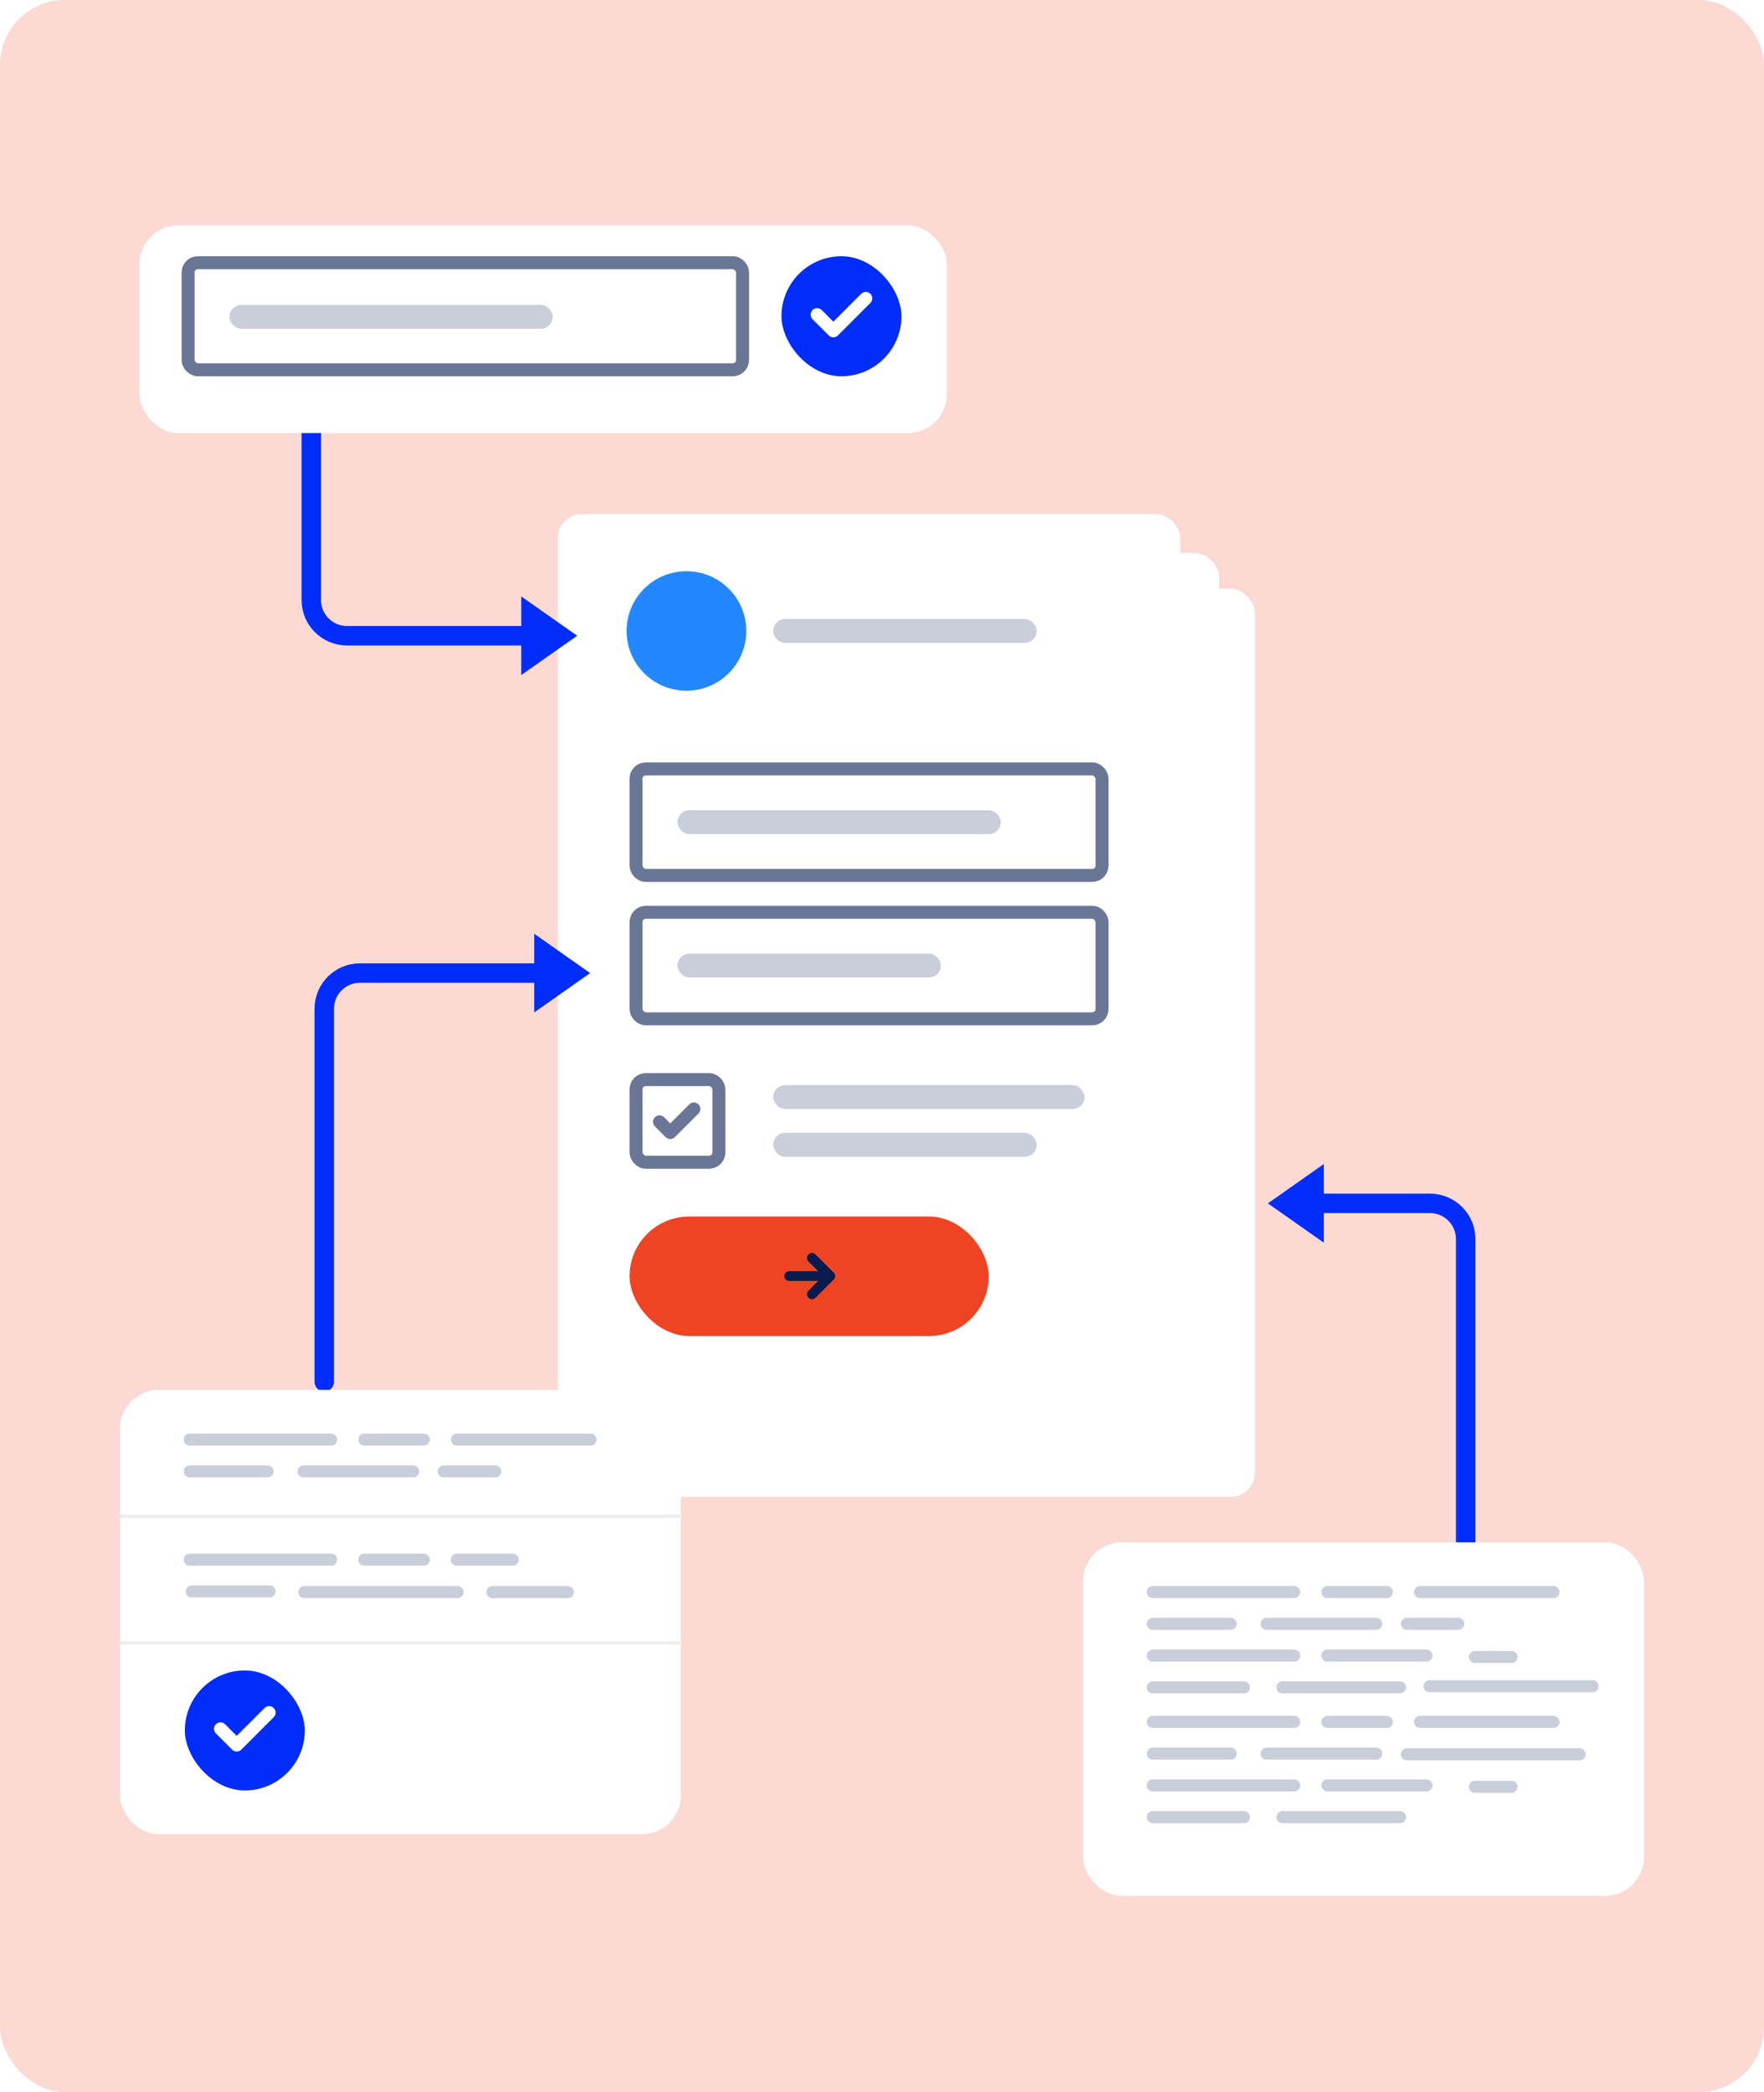 <svg width="544" height="645" viewBox="0 0 544 645" fill="none" xmlns="http://www.w3.org/2000/svg">
<rect width="544" height="645" rx="20" fill="#FCDAD3"/>
<path d="M452 476L452 382C452 375.925 447.075 371 441 371L407 371" stroke="#002DFA" stroke-width="6" stroke-linecap="round"/>
<path d="M391 371L408.25 358.876L408.25 383.124L391 371Z" fill="#002DFA"/>
<g filter="url(#filter0_dd_1823_3626)">
<rect x="195" y="177" width="192" height="280" rx="7.5" fill="white"/>
</g>
<g filter="url(#filter1_dd_1823_3626)">
<rect x="184" y="166" width="192" height="280" rx="7.5" fill="white"/>
</g>
<g filter="url(#filter2_dd_1823_3626)">
<rect x="172" y="154" width="192" height="280" rx="7.5" fill="white"/>
</g>
<rect x="196.154" y="237.053" width="143.692" height="32.842" rx="3" stroke="#6A7695" stroke-width="4"/>
<rect x="196.154" y="281.263" width="143.692" height="32.842" rx="3" stroke="#6A7695" stroke-width="4"/>
<rect x="208.923" y="249.79" width="99.692" height="7.368" rx="3.684" fill="#CACEDB"/>
<rect x="238.461" y="190.842" width="81.231" height="7.368" rx="3.684" fill="#CACEDB"/>
<rect x="208.923" y="294" width="81.231" height="7.368" rx="3.684" fill="#CACEDB"/>
<rect x="238.461" y="334.526" width="96" height="7.368" rx="3.684" fill="#CACEDB"/>
<rect x="238.461" y="349.263" width="81.231" height="7.368" rx="3.684" fill="#CACEDB"/>
<rect x="196.154" y="332.842" width="25.538" height="25.474" rx="3" stroke="#6A7695" stroke-width="4"/>
<path d="M213.998 341.895L206.702 349.176L203.385 345.866" stroke="#6A7695" stroke-width="4" stroke-linecap="round" stroke-linejoin="round"/>
<rect x="194.154" y="375.053" width="110.769" height="36.842" rx="18.421" fill="#EF4423"/>
<path d="M250.398 387.821L256 393.411L250.398 399" stroke="#091A4F" stroke-width="3" stroke-linecap="round" stroke-linejoin="round"/>
<path d="M256 393.411L243.396 393.411" stroke="#091A4F" stroke-width="3" stroke-linecap="round" stroke-linejoin="round"/>
<path d="M250.398 387.821L256 393.411L250.398 399" stroke="#091A4F" stroke-width="3" stroke-linecap="round" stroke-linejoin="round"/>
<ellipse cx="211.692" cy="194.526" rx="18.462" ry="18.421" fill="#2388FF"/>
<g filter="url(#filter3_dd_1823_3626)">
<rect x="334" y="471" width="173" height="109" rx="12" fill="white"/>
</g>
<line x1="399.118" y1="490.841" x2="355.504" y2="490.841" stroke="#C9CEDB" stroke-width="3.716" stroke-linecap="round"/>
<line x1="399.118" y1="530.858" x2="355.504" y2="530.858" stroke="#C9CEDB" stroke-width="3.716" stroke-linecap="round"/>
<line x1="427.681" y1="490.841" x2="409.364" y2="490.841" stroke="#C9CEDB" stroke-width="3.716" stroke-linecap="round"/>
<line x1="427.681" y1="530.858" x2="409.364" y2="530.858" stroke="#C9CEDB" stroke-width="3.716" stroke-linecap="round"/>
<line x1="479.091" y1="490.841" x2="437.925" y2="490.841" stroke="#C9CEDB" stroke-width="3.716" stroke-linecap="round"/>
<line x1="479.091" y1="530.858" x2="437.925" y2="530.858" stroke="#C9CEDB" stroke-width="3.716" stroke-linecap="round"/>
<line x1="379.534" y1="500.633" x2="355.504" y2="500.633" stroke="#C9CEDB" stroke-width="3.716" stroke-linecap="round"/>
<line x1="379.534" y1="540.65" x2="355.504" y2="540.65" stroke="#C9CEDB" stroke-width="3.716" stroke-linecap="round"/>
<line x1="424.415" y1="500.633" x2="390.593" y2="500.633" stroke="#C9CEDB" stroke-width="3.716" stroke-linecap="round"/>
<line x1="424.415" y1="540.65" x2="390.593" y2="540.65" stroke="#C9CEDB" stroke-width="3.716" stroke-linecap="round"/>
<line x1="399.118" y1="510.425" x2="355.504" y2="510.425" stroke="#C9CEDB" stroke-width="3.716" stroke-linecap="round"/>
<line x1="399.118" y1="550.442" x2="355.504" y2="550.442" stroke="#C9CEDB" stroke-width="3.716" stroke-linecap="round"/>
<line x1="439.919" y1="510.425" x2="409.362" y2="510.425" stroke="#C9CEDB" stroke-width="3.716" stroke-linecap="round"/>
<line x1="439.919" y1="550.442" x2="409.362" y2="550.442" stroke="#C9CEDB" stroke-width="3.716" stroke-linecap="round"/>
<line x1="466.142" y1="510.858" x2="454.858" y2="510.858" stroke="#C9CEDB" stroke-width="3.716" stroke-linecap="round"/>
<line x1="466.142" y1="550.875" x2="454.858" y2="550.875" stroke="#C9CEDB" stroke-width="3.716" stroke-linecap="round"/>
<line x1="383.615" y1="520.217" x2="355.505" y2="520.217" stroke="#C9CEDB" stroke-width="3.716" stroke-linecap="round"/>
<line x1="383.615" y1="560.234" x2="355.505" y2="560.234" stroke="#C9CEDB" stroke-width="3.716" stroke-linecap="round"/>
<line x1="431.76" y1="520.217" x2="395.49" y2="520.217" stroke="#C9CEDB" stroke-width="3.716" stroke-linecap="round"/>
<line x1="431.76" y1="560.234" x2="395.49" y2="560.234" stroke="#C9CEDB" stroke-width="3.716" stroke-linecap="round"/>
<line x1="491.142" y1="519.858" x2="440.858" y2="519.858" stroke="#C9CEDB" stroke-width="3.716" stroke-linecap="round"/>
<line x1="449.713" y1="500.633" x2="433.844" y2="500.633" stroke="#C9CEDB" stroke-width="3.716" stroke-linecap="round"/>
<line x1="487.142" y1="540.858" x2="433.858" y2="540.858" stroke="#C9CEDB" stroke-width="3.716" stroke-linecap="round"/>
<path d="M96 126L96 185C96 191.075 100.925 196 107 196L162 196" stroke="#002DFA" stroke-width="6" stroke-linecap="round"/>
<path d="M178 196L160.75 208.124L160.75 183.876L178 196Z" fill="#002DFA"/>
<path d="M100 426L100 311C100 304.925 104.925 300 111 300L166 300" stroke="#002DFA" stroke-width="6" stroke-linecap="round"/>
<path d="M182 300L164.75 287.876L164.75 312.124L182 300Z" fill="#002DFA"/>
<g filter="url(#filter4_dd_1823_3626)">
<rect x="37" y="424" width="173" height="137" rx="12" fill="white"/>
</g>
<line x1="102.118" y1="443.841" x2="58.504" y2="443.841" stroke="#C9CEDB" stroke-width="3.716" stroke-linecap="round"/>
<line x1="102.118" y1="480.858" x2="58.504" y2="480.858" stroke="#C9CEDB" stroke-width="3.716" stroke-linecap="round"/>
<line x1="130.681" y1="443.841" x2="112.364" y2="443.841" stroke="#C9CEDB" stroke-width="3.716" stroke-linecap="round"/>
<line x1="130.681" y1="480.858" x2="112.364" y2="480.858" stroke="#C9CEDB" stroke-width="3.716" stroke-linecap="round"/>
<line x1="182.091" y1="443.841" x2="140.925" y2="443.841" stroke="#C9CEDB" stroke-width="3.716" stroke-linecap="round"/>
<line x1="158.142" y1="480.858" x2="140.858" y2="480.858" stroke="#C9CEDB" stroke-width="3.716" stroke-linecap="round"/>
<line x1="82.534" y1="453.633" x2="58.504" y2="453.633" stroke="#C9CEDB" stroke-width="3.716" stroke-linecap="round"/>
<line x1="83.142" y1="490.65" x2="59.113" y2="490.65" stroke="#C9CEDB" stroke-width="3.716" stroke-linecap="round"/>
<line x1="127.415" y1="453.633" x2="93.593" y2="453.633" stroke="#C9CEDB" stroke-width="3.716" stroke-linecap="round"/>
<line x1="141.142" y1="490.858" x2="93.858" y2="490.858" stroke="#C9CEDB" stroke-width="3.716" stroke-linecap="round"/>
<line x1="152.713" y1="453.633" x2="136.844" y2="453.633" stroke="#C9CEDB" stroke-width="3.716" stroke-linecap="round"/>
<line x1="175.142" y1="490.858" x2="151.858" y2="490.858" stroke="#C9CEDB" stroke-width="3.716" stroke-linecap="round"/>
<line x1="37" y1="467.5" x2="210" y2="467.5" stroke="#EBECEE"/>
<line x1="37" y1="506.5" x2="210" y2="506.5" stroke="#EBECEE"/>
<rect x="57" y="515" width="37" height="37" rx="18.5" fill="#002DFA"/>
<path d="M83 528L73 538L68 533" stroke="white" stroke-width="4" stroke-linecap="round" stroke-linejoin="round"/>
<g filter="url(#filter5_dd_1823_3626)">
<rect x="43" y="65" width="249" height="64" rx="12" fill="white"/>
</g>
<rect x="58" y="81" width="171" height="33" rx="3" stroke="#6A7695" stroke-width="4"/>
<rect x="70.769" y="94" width="99.692" height="7.368" rx="3.684" fill="#CACEDB"/>
<rect x="241" y="79" width="37" height="37" rx="18.5" fill="#002DFA"/>
<path d="M267 92L257 102L252 97" stroke="white" stroke-width="4" stroke-linecap="round" stroke-linejoin="round"/>
<defs>
<filter id="filter0_dd_1823_3626" x="183" y="168" width="216" height="304" filterUnits="userSpaceOnUse" color-interpolation-filters="sRGB">
<feFlood flood-opacity="0" result="BackgroundImageFix"/>
<feColorMatrix in="SourceAlpha" type="matrix" values="0 0 0 0 0 0 0 0 0 0 0 0 0 0 0 0 0 0 127 0" result="hardAlpha"/>
<feOffset dy="3"/>
<feGaussianBlur stdDeviation="6"/>
<feColorMatrix type="matrix" values="0 0 0 0 0.416 0 0 0 0 0.463 0 0 0 0 0.584 0 0 0 0.1 0"/>
<feBlend mode="normal" in2="BackgroundImageFix" result="effect1_dropShadow_1823_3626"/>
<feColorMatrix in="SourceAlpha" type="matrix" values="0 0 0 0 0 0 0 0 0 0 0 0 0 0 0 0 0 0 127 0" result="hardAlpha"/>
<feOffset dy="1.5"/>
<feGaussianBlur stdDeviation="1.5"/>
<feColorMatrix type="matrix" values="0 0 0 0 0.416 0 0 0 0 0.463 0 0 0 0 0.584 0 0 0 0.1 0"/>
<feBlend mode="normal" in2="effect1_dropShadow_1823_3626" result="effect2_dropShadow_1823_3626"/>
<feBlend mode="normal" in="SourceGraphic" in2="effect2_dropShadow_1823_3626" result="shape"/>
</filter>
<filter id="filter1_dd_1823_3626" x="172" y="157" width="216" height="304" filterUnits="userSpaceOnUse" color-interpolation-filters="sRGB">
<feFlood flood-opacity="0" result="BackgroundImageFix"/>
<feColorMatrix in="SourceAlpha" type="matrix" values="0 0 0 0 0 0 0 0 0 0 0 0 0 0 0 0 0 0 127 0" result="hardAlpha"/>
<feOffset dy="3"/>
<feGaussianBlur stdDeviation="6"/>
<feColorMatrix type="matrix" values="0 0 0 0 0.416 0 0 0 0 0.463 0 0 0 0 0.584 0 0 0 0.1 0"/>
<feBlend mode="normal" in2="BackgroundImageFix" result="effect1_dropShadow_1823_3626"/>
<feColorMatrix in="SourceAlpha" type="matrix" values="0 0 0 0 0 0 0 0 0 0 0 0 0 0 0 0 0 0 127 0" result="hardAlpha"/>
<feOffset dy="1.5"/>
<feGaussianBlur stdDeviation="1.5"/>
<feColorMatrix type="matrix" values="0 0 0 0 0.416 0 0 0 0 0.463 0 0 0 0 0.584 0 0 0 0.1 0"/>
<feBlend mode="normal" in2="effect1_dropShadow_1823_3626" result="effect2_dropShadow_1823_3626"/>
<feBlend mode="normal" in="SourceGraphic" in2="effect2_dropShadow_1823_3626" result="shape"/>
</filter>
<filter id="filter2_dd_1823_3626" x="160" y="145" width="216" height="304" filterUnits="userSpaceOnUse" color-interpolation-filters="sRGB">
<feFlood flood-opacity="0" result="BackgroundImageFix"/>
<feColorMatrix in="SourceAlpha" type="matrix" values="0 0 0 0 0 0 0 0 0 0 0 0 0 0 0 0 0 0 127 0" result="hardAlpha"/>
<feOffset dy="3"/>
<feGaussianBlur stdDeviation="6"/>
<feColorMatrix type="matrix" values="0 0 0 0 0.416 0 0 0 0 0.463 0 0 0 0 0.584 0 0 0 0.1 0"/>
<feBlend mode="normal" in2="BackgroundImageFix" result="effect1_dropShadow_1823_3626"/>
<feColorMatrix in="SourceAlpha" type="matrix" values="0 0 0 0 0 0 0 0 0 0 0 0 0 0 0 0 0 0 127 0" result="hardAlpha"/>
<feOffset dy="1.5"/>
<feGaussianBlur stdDeviation="1.5"/>
<feColorMatrix type="matrix" values="0 0 0 0 0.416 0 0 0 0 0.463 0 0 0 0 0.584 0 0 0 0.1 0"/>
<feBlend mode="normal" in2="effect1_dropShadow_1823_3626" result="effect2_dropShadow_1823_3626"/>
<feBlend mode="normal" in="SourceGraphic" in2="effect2_dropShadow_1823_3626" result="shape"/>
</filter>
<filter id="filter3_dd_1823_3626" x="322" y="462" width="197" height="133" filterUnits="userSpaceOnUse" color-interpolation-filters="sRGB">
<feFlood flood-opacity="0" result="BackgroundImageFix"/>
<feColorMatrix in="SourceAlpha" type="matrix" values="0 0 0 0 0 0 0 0 0 0 0 0 0 0 0 0 0 0 127 0" result="hardAlpha"/>
<feOffset dy="3"/>
<feGaussianBlur stdDeviation="6"/>
<feColorMatrix type="matrix" values="0 0 0 0 0.416 0 0 0 0 0.463 0 0 0 0 0.584 0 0 0 0.1 0"/>
<feBlend mode="normal" in2="BackgroundImageFix" result="effect1_dropShadow_1823_3626"/>
<feColorMatrix in="SourceAlpha" type="matrix" values="0 0 0 0 0 0 0 0 0 0 0 0 0 0 0 0 0 0 127 0" result="hardAlpha"/>
<feOffset dy="1.5"/>
<feGaussianBlur stdDeviation="1.5"/>
<feColorMatrix type="matrix" values="0 0 0 0 0.416 0 0 0 0 0.463 0 0 0 0 0.584 0 0 0 0.1 0"/>
<feBlend mode="normal" in2="effect1_dropShadow_1823_3626" result="effect2_dropShadow_1823_3626"/>
<feBlend mode="normal" in="SourceGraphic" in2="effect2_dropShadow_1823_3626" result="shape"/>
</filter>
<filter id="filter4_dd_1823_3626" x="25" y="415" width="197" height="161" filterUnits="userSpaceOnUse" color-interpolation-filters="sRGB">
<feFlood flood-opacity="0" result="BackgroundImageFix"/>
<feColorMatrix in="SourceAlpha" type="matrix" values="0 0 0 0 0 0 0 0 0 0 0 0 0 0 0 0 0 0 127 0" result="hardAlpha"/>
<feOffset dy="3"/>
<feGaussianBlur stdDeviation="6"/>
<feColorMatrix type="matrix" values="0 0 0 0 0.416 0 0 0 0 0.463 0 0 0 0 0.584 0 0 0 0.1 0"/>
<feBlend mode="normal" in2="BackgroundImageFix" result="effect1_dropShadow_1823_3626"/>
<feColorMatrix in="SourceAlpha" type="matrix" values="0 0 0 0 0 0 0 0 0 0 0 0 0 0 0 0 0 0 127 0" result="hardAlpha"/>
<feOffset dy="1.5"/>
<feGaussianBlur stdDeviation="1.5"/>
<feColorMatrix type="matrix" values="0 0 0 0 0.416 0 0 0 0 0.463 0 0 0 0 0.584 0 0 0 0.1 0"/>
<feBlend mode="normal" in2="effect1_dropShadow_1823_3626" result="effect2_dropShadow_1823_3626"/>
<feBlend mode="normal" in="SourceGraphic" in2="effect2_dropShadow_1823_3626" result="shape"/>
</filter>
<filter id="filter5_dd_1823_3626" x="31" y="56" width="273" height="88" filterUnits="userSpaceOnUse" color-interpolation-filters="sRGB">
<feFlood flood-opacity="0" result="BackgroundImageFix"/>
<feColorMatrix in="SourceAlpha" type="matrix" values="0 0 0 0 0 0 0 0 0 0 0 0 0 0 0 0 0 0 127 0" result="hardAlpha"/>
<feOffset dy="3"/>
<feGaussianBlur stdDeviation="6"/>
<feColorMatrix type="matrix" values="0 0 0 0 0.416 0 0 0 0 0.463 0 0 0 0 0.584 0 0 0 0.1 0"/>
<feBlend mode="normal" in2="BackgroundImageFix" result="effect1_dropShadow_1823_3626"/>
<feColorMatrix in="SourceAlpha" type="matrix" values="0 0 0 0 0 0 0 0 0 0 0 0 0 0 0 0 0 0 127 0" result="hardAlpha"/>
<feOffset dy="1.5"/>
<feGaussianBlur stdDeviation="1.5"/>
<feColorMatrix type="matrix" values="0 0 0 0 0.416 0 0 0 0 0.463 0 0 0 0 0.584 0 0 0 0.1 0"/>
<feBlend mode="normal" in2="effect1_dropShadow_1823_3626" result="effect2_dropShadow_1823_3626"/>
<feBlend mode="normal" in="SourceGraphic" in2="effect2_dropShadow_1823_3626" result="shape"/>
</filter>
</defs>
</svg>
